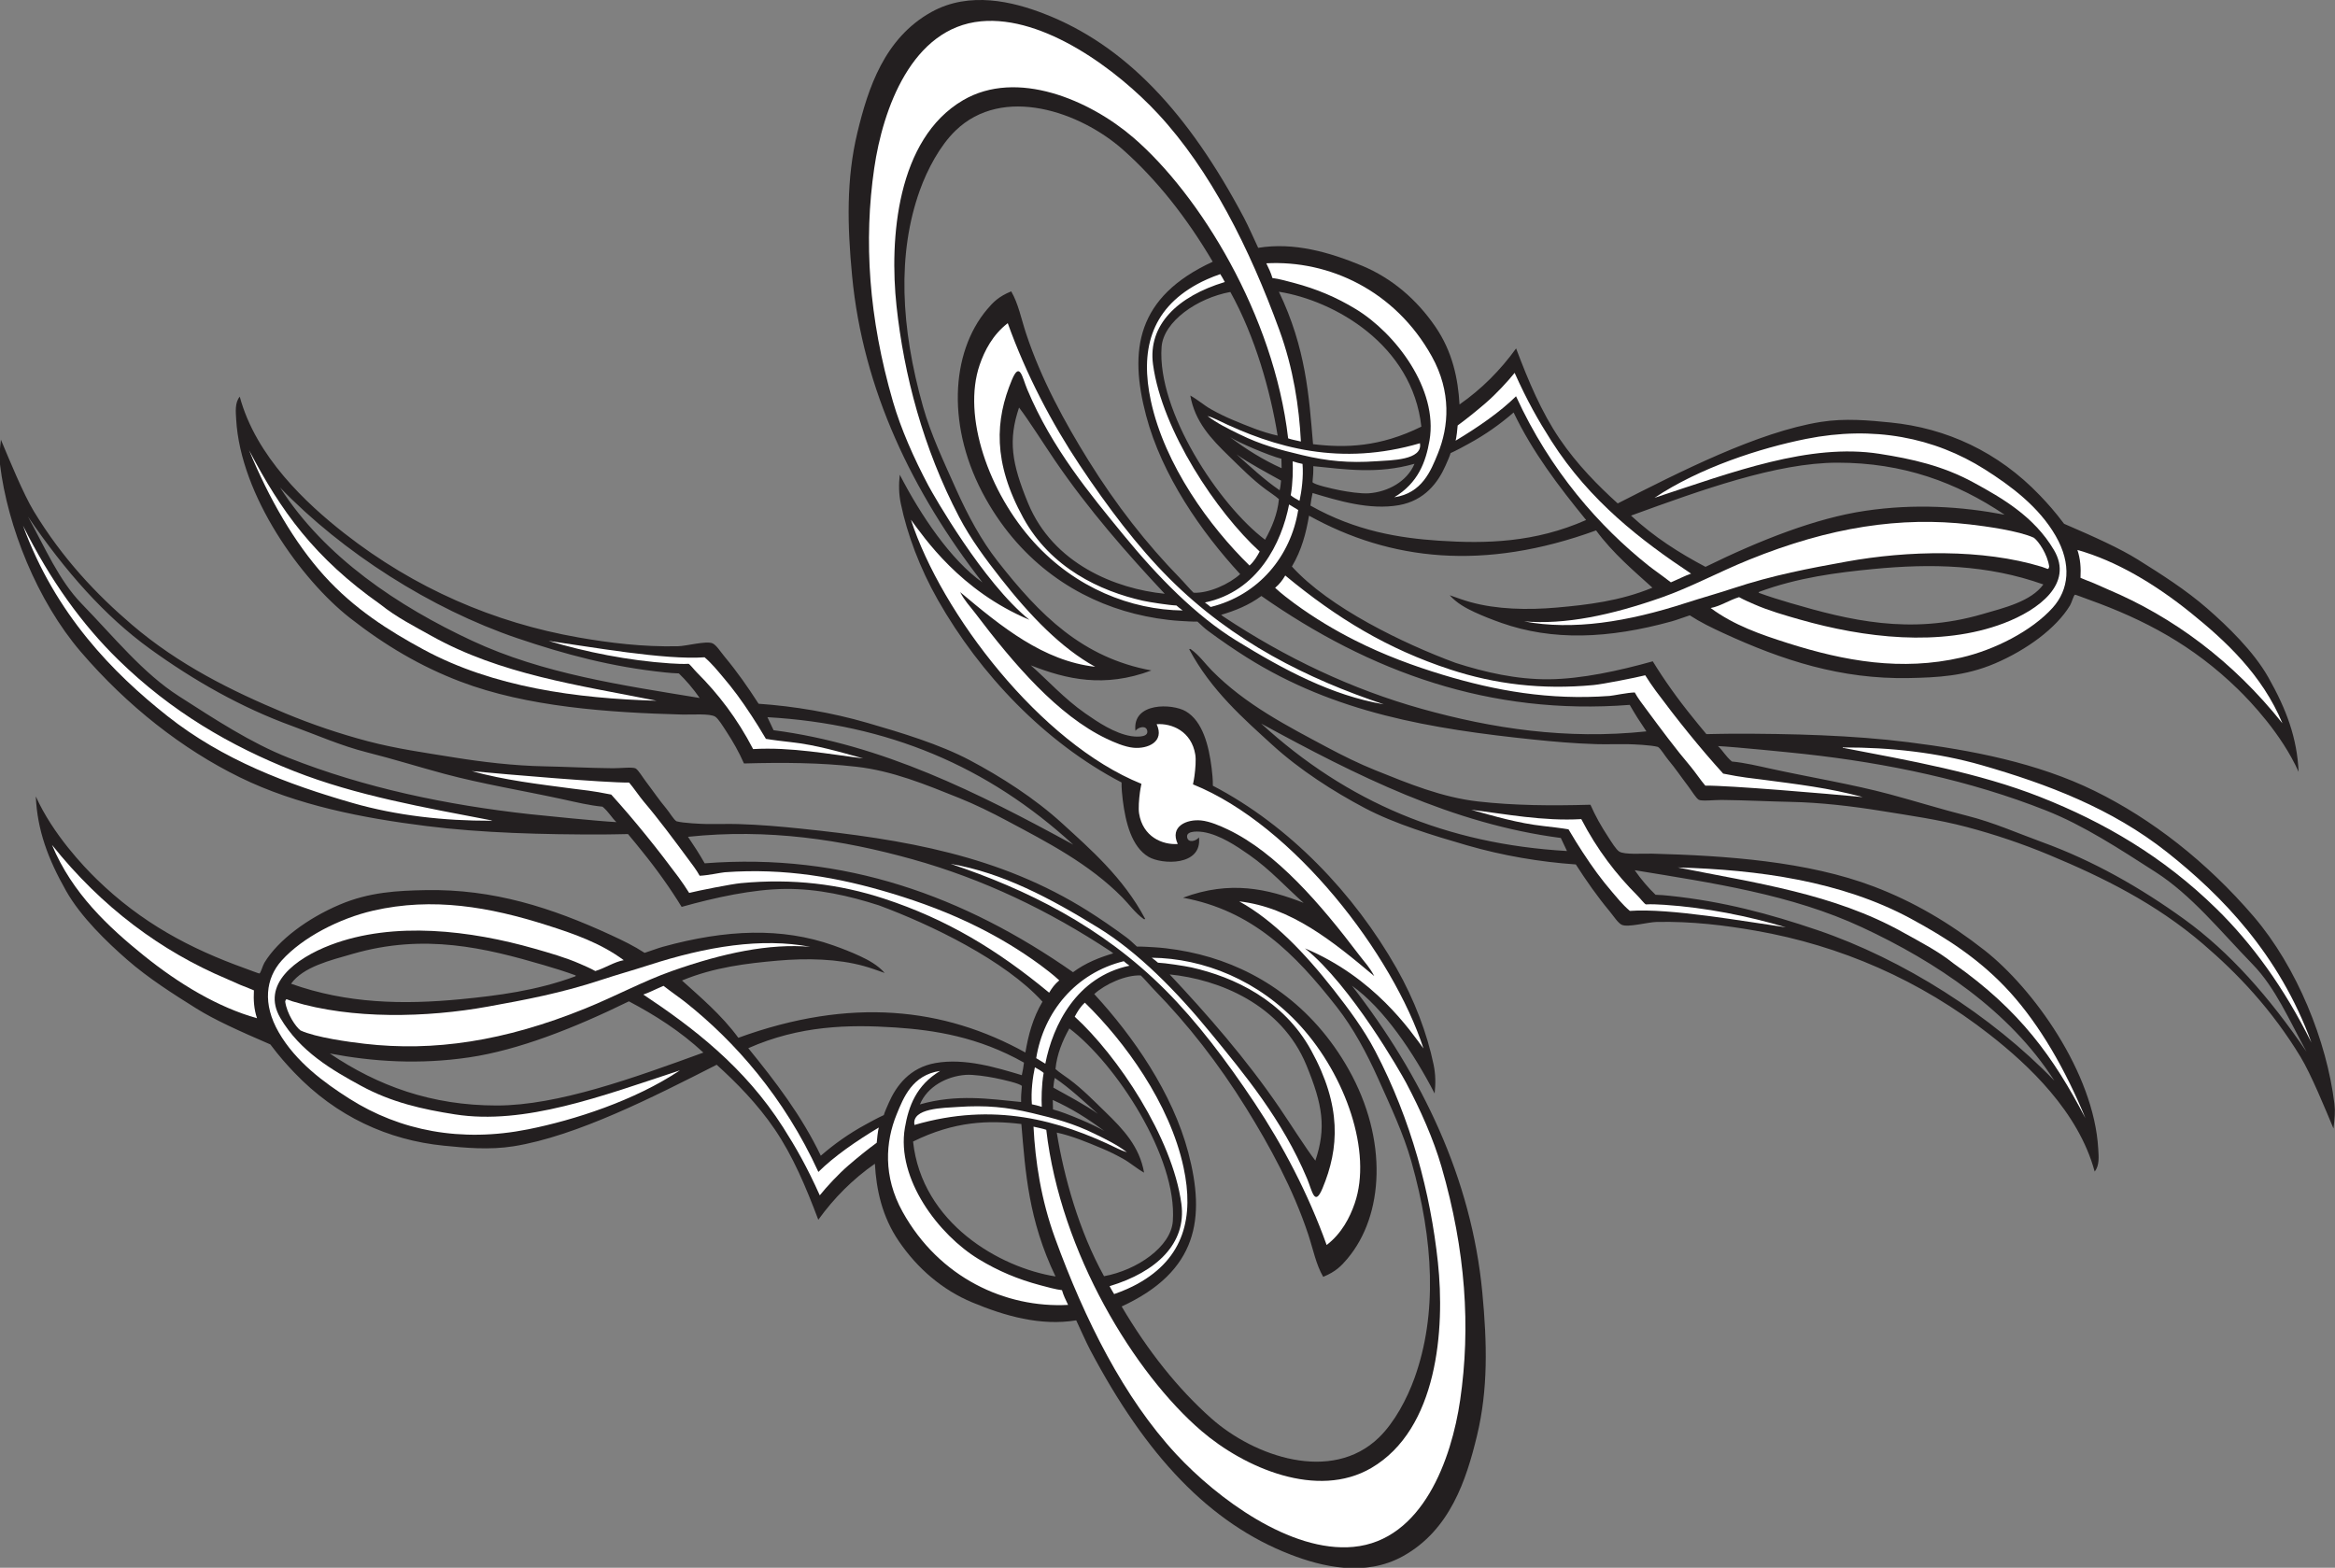 <?xml version="1.0" encoding="UTF-8" standalone="no"?>
<svg
   xmlns:dc="http://purl.org/dc/elements/1.1/"
   xmlns:cc="http://creativecommons.org/ns#"
   xmlns:rdf="http://www.w3.org/1999/02/22-rdf-syntax-ns#"
   xmlns:svg="http://www.w3.org/2000/svg"
   xmlns="http://www.w3.org/2000/svg"
   viewBox="0 0 488.853 328.267"
   height="328.267"
   width="488.853"
   xml:space="preserve"
   id="svg2"
   version="1.1"><rect x="0" y="0" width="488.853" height="328.267" fill="#808080" stroke="none"/><defs
     id="defs6" /><g
     transform="matrix(1.333,0,0,-1.333,0,328.267)"
     id="g10"><g
       transform="scale(0.1)"
       id="g12"><path
         id="path14"
         style="fill:#231f20;fill-opacity:1;fill-rule:evenodd;stroke:none"
         d="m 2292.3,1827.3 c 34.79,24.24 64.15,53.81 88.87,88.02 19.56,-51.9 39.9,-100.03 68.15,-141.72 27.54,-40.63 61.36,-74.57 91.44,-101.75 97.1,49.39 219.88,112.21 318.96,128.02 38.17,6.09 75.91,2.46 109.74,-0.93 87.24,-8.74 168.72,-45.76 234.5,-114.64 12.45,-13.03 23.5,-25.39 37.83,-44.42 49.21,-21.2 87.93,-38.75 116.51,-56.64 35.94,-22.49 75,-47.26 108.56,-76.58 31.57,-27.58 72.46,-66.95 95.57,-107.71 28.85,-50.91 45.34,-95.73 47.73,-148.7 -26.73,59.55 -75.58,110.59 -95.59,130.09 -70.37,68.58 -146.43,108.96 -233.38,140.19 -6.35,2.28 -21.67,8.18 -22.19,7.97 -2.29,-0.91 -5.13,-12.38 -7.86,-16.87 -21.83,-36.1 -68.16,-69.88 -117.72,-91.08 -47.23,-20.2 -91.53,-22.15 -135.35,-23 -106.52,-2.05 -198.02,27.56 -291.47,70.65 -18.37,8.48 -35.6,16.78 -52.64,27.86 -8.94,-2.79 -20.13,-7.17 -28.46,-9.47 -99.59,-27.5 -187.32,-30.7 -267.56,-2.37 -13.63,4.81 -28.37,10.49 -42.25,16.96 -13.19,6.14 -27.85,14.02 -38.83,26.47 13,-4.55 21.36,-7.71 32.8,-10.88 40.81,-11.32 89.04,-12.59 135.69,-8.45 47.43,4.2 99.28,10.19 149.92,31.19 -27.68,25.1 -61.87,53.65 -88.51,89.96 -176.1,-64.18 -323.19,-47.58 -450.82,23.16 -4.56,-26.79 -11.51,-54.06 -26.89,-79.85 58.48,-64.71 175.29,-121.16 257.09,-151.39 46.57,-14.91 95.98,-26.19 146.5,-25.75 51.18,0.45 110.6,13.47 163.17,28.22 17.49,-28.63 39.68,-59.83 62.46,-87.77 6.02,-7.38 11.7,-14.74 21.77,-26.61 15.84,0.21 28.44,0.65 40.52,0.67 92.67,0.1 188.88,-2.3 276.26,-13.29 99.74,-12.54 202.93,-32.41 292.91,-76.54 89.63,-43.94 176.25,-111.44 249.66,-197.05 68.43,-79.801 115.21,-196.676 126.99,-294.411 1.56,-12.929 0.38,-21.132 -1.43,-38.871 -12.52,29.867 -35.2,85.293 -51.77,112.563 -45.24,74.492 -98.29,130.445 -153.64,177.793 -73.77,63.106 -156.39,104.096 -240.86,139.296 -41.75,17.4 -85.46,32.25 -130.07,44.02 -44.58,11.78 -89.96,18.09 -135.84,25.51 -42.89,6.94 -93.3,12.99 -140.89,13.9 -32.64,0.63 -70.06,2.62 -108.11,3.02 -10.62,0.11 -31.16,-2.31 -35.7,0.29 -4.29,2.46 -11.13,14.02 -16.55,21.16 -11.87,15.59 -19.3,27.04 -31.55,41.76 -5.59,6.71 -11.42,17.18 -16.06,20.09 -10.81,3.02 -39.05,4.13 -46.8,4.27 -18.73,0.25 -35.18,-0.36 -50.09,0.09 -34.38,1.03 -67.58,4 -96.82,7.02 -163.59,16.9 -313.68,42.21 -452.1,129.23 -18.84,11.84 -40.55,26.7 -60.35,41.36 -6.7,4.96 -9.54,8.13 -16.98,14.84 -8.02,-0.16 -19.53,0.63 -27.41,1.1 -23.41,1.39 -48.81,5.61 -71.14,11.23 -89.39,22.45 -176.71,78.72 -234.05,180.7 -62.18,110.61 -55.28,229.24 2.04,297.3 9.52,11.31 18.25,20.35 37.97,28.43 11.33,-19.4 15.8,-43.4 23.5,-66.61 23.83,-71.74 60.36,-138.68 97.75,-198.88 43.41,-69.92 91.35,-131.19 143.88,-185.03 7.33,-7.51 15.24,-17.12 21.32,-22.87 23.51,-1.19 56.14,13.61 73.14,29.23 -60.97,66.18 -122.95,155.11 -147.73,249.06 -27.07,102.56 -15.47,186.26 104.67,241.65 -40.94,69.53 -88.18,129.13 -140.9,175.89 -67.23,59.64 -188.65,102.12 -263.09,30.04 -24.36,-23.6 -44.12,-60.58 -55.97,-93.57 -35.86,-99.88 -30.23,-215.46 4.97,-340.1 12.24,-43.34 32.11,-85.4 51.9,-129.61 18.36,-41.03 39.57,-80.27 65.08,-112.87 66.3,-84.71 132.99,-151.78 241.71,-171.82 -74.1,-27.74 -133.31,-13.99 -189.52,8.08 25.66,-22.36 52.14,-52.15 85.66,-75.5 19.57,-13.65 45.87,-31.46 72.18,-35.77 3.2,-0.52 26.85,-3.54 25.22,7.95 -1.41,10.06 -14.63,6.13 -18.63,0.43 -5.26,45.29 58.02,43.01 79.04,30.68 26.64,-15.62 36.23,-54.09 40.58,-88.86 1.04,-8.35 2.08,-18.48 1.95,-28.04 120.89,-63.02 222.33,-170.25 288.38,-286.499 28.27,-49.746 48.27,-103.179 58.33,-151.621 3.16,-15.191 3.34,-29.605 1.62,-45.332 -32.86,63.696 -79.97,133.93 -129.86,169.258 109.59,-141.109 187.75,-302.516 204.74,-481.637 7.53,-79.375 9.26,-152.187 -8.38,-225.238 C 2303,138.098 2277.43,59.23 2203.47,18.215 c -60.02,-33.281 -128.2,-16.113 -176.33,2.461 -127.82,49.297 -227.33,155.703 -315,321.64 -6.01,11.383 -16.05,33.883 -21.85,46.344 -56.02,-9.195 -112.15,6.836 -163.48,28.266 -46.2,19.297 -85.43,52.539 -115.03,95.894 -26.6,38.989 -35.47,81.289 -37.69,121.836 -34.8,-24.234 -64.16,-53.789 -88.89,-88.004 -19.56,51.895 -39.9,100.02 -68.15,141.715 -27.53,40.625 -61.36,74.574 -91.44,101.762 -97.09,-49.395 -219.868,-112.227 -318.946,-128.027 -38.184,-6.094 -75.918,-2.461 -109.754,0.933 -87.23,8.735 -168.719,45.742 -234.5,114.633 -12.437,13.023 -23.488,25.391 -37.82,44.41 -49.203,21.215 -87.934,38.75 -116.52,56.66 -35.929,22.485 -74.996,47.246 -108.543,76.567 -31.574,27.578 -72.476,66.955 -95.578,107.715 -28.851,50.9 -45.34,95.72 -47.734,148.69 26.73,-59.53 75.578,-110.59 95.594,-130.08 70.363,-68.57 146.418,-108.962 233.379,-140.192 6.343,-2.286 21.667,-8.184 22.195,-7.969 2.281,0.918 5.129,12.383 7.847,16.875 21.836,36.094 68.168,69.886 117.731,91.076 47.227,20.19 91.527,22.15 135.344,23.01 106.523,2.05 198.019,-27.57 291.465,-70.668 18.375,-8.481 35.605,-16.778 52.65,-27.856 8.93,2.793 20.12,7.168 28.46,9.477 99.58,27.497 187.32,30.707 267.56,2.359 13.63,-4.801 28.36,-10.484 42.24,-16.949 13.19,-6.152 27.86,-14.023 38.83,-26.469 -12.99,4.535 -21.36,7.699 -32.79,10.879 -40.81,11.313 -89.04,12.578 -135.7,8.442 -47.43,-4.204 -99.27,-10.176 -149.91,-31.172 27.68,-25.102 61.87,-53.672 88.52,-89.985 176.08,64.203 323.17,47.602 450.81,-23.14 4.56,26.773 11.51,54.058 26.88,79.843 -58.48,64.707 -175.28,121.149 -257.09,151.379 -46.56,14.93 -95.98,26.2 -146.49,25.75 -51.19,-0.43 -110.6,-13.46 -163.17,-28.21 -17.5,28.62 -39.69,59.83 -62.46,87.76 -6.02,7.38 -11.7,14.74 -21.778,26.62 -15.832,-0.21 -28.434,-0.67 -40.512,-0.67 -92.675,-0.09 -188.886,2.29 -276.257,13.29 -99.743,12.54 -202.926,32.4 -292.926,76.54 C 287.016,1285.6 200.395,1353.09 126.98,1438.7 58.555,1518.5 11.781,1635.39 0,1733.11 c -1.559,12.92 -0.375,21.14 1.426,38.86 12.516,-29.86 35.207,-85.29 51.766,-112.56 45.25,-74.48 98.293,-130.43 153.645,-177.79 73.769,-63.1 156.387,-104.09 240.855,-139.29 41.762,-17.4 85.461,-32.25 130.079,-44.03 44.578,-11.76 89.957,-18.09 135.835,-25.5 42.883,-6.94 93.293,-12.99 140.891,-13.9 32.645,-0.63 70.059,-2.63 108.106,-3.02 10.621,-0.11 31.171,2.3 35.695,-0.29 4.303,-2.46 11.133,-14.03 16.563,-21.16 11.87,-15.59 19.3,-27.04 31.55,-41.76 5.59,-6.7 11.41,-17.17 16.05,-20.08 10.82,-3.03 39.06,-4.14 46.8,-4.28 18.74,-0.25 35.18,0.35 50.1,-0.1 34.37,-1.01 67.57,-3.98 96.82,-7.01 163.58,-16.89 313.68,-42.21 452.11,-129.24 18.82,-11.83 40.54,-26.69 60.33,-41.347 6.7,-4.961 9.54,-8.14 16.99,-14.84 8.03,0.157 19.53,-0.644 27.4,-1.093 23.42,-1.407 48.81,-5.625 71.15,-11.235 89.39,-22.461 176.71,-78.726 234.04,-180.703 62.19,-110.601 55.28,-229.258 -2.04,-297.301 -9.52,-11.308 -18.24,-20.351 -37.96,-28.437 -11.34,19.414 -15.81,43.398 -23.51,66.617 -23.82,71.738 -60.35,138.676 -97.74,198.891 -43.41,69.898 -91.35,131.172 -143.88,185.015 -7.34,7.524 -15.25,17.114 -21.33,22.875 -23.5,1.192 -56.14,-13.617 -73.14,-29.242 60.97,-66.172 122.95,-155.113 147.74,-249.043 27.07,-102.574 15.47,-186.265 -104.68,-241.656 40.95,-69.531 88.18,-129.121 140.91,-175.898 67.23,-59.629 188.65,-102.114 263.08,-30.04 24.37,23.614 44.12,60.586 55.97,93.575 35.87,99.882 30.24,215.468 -4.96,340.093 -12.25,43.364 -32.12,85.414 -51.9,129.614 -18.37,41.035 -39.57,80.269 -65.08,112.871 -66.31,84.707 -133,151.774 -241.71,171.834 74.1,27.73 133.3,13.97 189.52,-8.11 -25.67,22.39 -52.15,52.17 -85.67,75.51 -19.56,13.66 -45.86,31.47 -72.17,35.78 -3.2,0.51 -26.85,3.54 -25.22,-7.95 1.41,-10.05 14.62,-6.13 18.63,-0.42 5.26,-45.3 -58.02,-43.01 -79.04,-30.69 -26.64,15.63 -36.23,54.08 -40.58,88.85 -1.05,8.36 -2.07,18.5 -1.94,28.05 -120.9,63.03 -222.34,170.26 -288.39,286.49 -28.27,49.75 -48.27,103.18 -58.34,151.62 -3.15,15.2 -3.33,29.62 -1.62,45.33 32.87,-63.69 79.97,-133.91 129.86,-169.24 -109.58,141.1 -187.74,302.51 -204.73,481.64 -7.53,79.37 -9.26,152.17 8.38,225.22 16.72,69.28 42.29,148.14 116.25,189.16 60.02,33.28 128.2,16.11 176.33,-2.46 127.81,-49.3 227.32,-155.7 315,-321.65 6.01,-11.37 16.04,-33.88 21.85,-46.32 56.02,9.19 112.15,-6.85 163.47,-28.28 46.2,-19.29 85.43,-52.54 115.03,-95.9 26.6,-38.97 35.48,-81.29 37.71,-121.84 z M 903.965,930.574 c 0.629,-0.816 0.058,-1.226 -0.57,-1.597 -60.68,-22.524 -122.633,-30.332 -179.34,-35.84 -90.907,-8.813 -179.2,-6.992 -266.95,24.273 19.426,26.781 61.434,36.645 96.458,46.801 113.257,32.852 208.804,9.316 300.675,-17.578 17.231,-5.039 33.336,-10.063 49.727,-16.059 z M 2065.88,639.523 c -15,19.469 -40.18,59.375 -56.18,82.832 -52.97,77.672 -113.63,146.661 -172.63,209.668 76.97,-7.699 175.27,-46.796 214.68,-142.421 25.76,-62.524 31.45,-98.696 14.13,-150.079 z m -380.25,496.347 c -149.17,81.43 -300.2,157.62 -470.67,179.75 -3.21,6.82 -6.43,13.64 -9.65,20.47 188.81,-10.88 345.22,-76.5 480.32,-200.22 z m -586.74,230.38 c -122.331,20.07 -246.148,38.04 -357.093,89.75 -116.305,54.19 -231.676,131.11 -301.934,240.88 98.282,-102.15 237.106,-190.7 372.367,-236.65 75.083,-25.49 148.145,-45.1 232.17,-53.83 7.9,-0.82 13.05,-1.25 21.81,-1.56 10.68,-10.22 22.83,-24.23 32.68,-38.59 z M 968.121,1171.26 c -26.523,1.29 -116.738,10.35 -136.133,12.48 -129.984,14.33 -259.336,41.31 -378.976,88.66 -59.36,23.49 -115.293,60.3 -172.028,96.68 -56.504,36.22 -101.3,92.21 -152.796,145.26 -35.583,36.66 -56.993,87.07 -84.247,136.76 58.508,-85.89 120.731,-156.33 191.329,-207.43 69.293,-50.15 143.847,-92.46 223.152,-121.31 38.234,-13.9 76.953,-31.2 118.41,-41.62 40.512,-10.18 81.027,-22.9 121.254,-33.7 59.055,-15.83 122.797,-26.19 186.129,-39.98 20.48,-4.47 41.168,-9.53 62.078,-11.56 9.945,-8.3 14.074,-16.99 21.828,-24.24 z M 1748.48,965.109 c -21.71,-6.347 -43.81,-15.175 -63.2,-29.589 -170.48,119.24 -359.07,188.07 -578.5,171.03 -9.74,16.88 -14.79,24.61 -26.22,41.64 125.69,13.33 242.41,-4.58 352.49,-35.29 110.14,-30.72 214.35,-80.31 312.13,-145.197 1.36,-1.226 2.01,-1.48 3.3,-2.594 z m -14.5,-507.113 c -39.41,71.113 -62.98,156.156 -74.23,225.59 24.09,-5.258 47.09,-14.902 70.33,-24.609 11.77,-4.907 22.95,-10.43 34.26,-16.782 11.23,-6.304 20.93,-15.117 32.54,-21.519 -7.21,41.148 -32.76,68.101 -60.69,95.176 -18.59,18.007 -35.86,35.933 -57.43,51.953 -5.5,4.082 -14.88,10.117 -21.05,15.586 2.17,23.14 11.06,44.55 21.81,63.789 72.59,-54.864 169.75,-202.032 162.49,-302.676 -2.89,-40.293 -56.22,-77.07 -108.03,-86.508 z m 0.45,228.051 c -13.7,8.609 -60.43,28.808 -80.63,33.941 0.12,0.547 -0.15,9.36 -0.31,14.828 28.49,-12.832 55.6,-29.589 80.94,-48.769 z m -10.04,26.894 c -16.3,12.227 -52.61,31.563 -70.01,41.27 0.25,1.094 0.64,9.766 2.22,15.215 23.28,-15.742 45.9,-36.899 67.79,-56.485 z m -66.62,-255.332 c -87.05,13.731 -209.81,83.321 -223.73,211.914 64.94,32.11 118.91,33.711 170.09,27.52 6.37,-75.684 11.08,-150.766 53.64,-239.434 z m -212.99,270.25 c 11.61,27.914 41.88,44.125 71.6,46.352 12.06,0.898 33.36,-2.348 45.71,-4.785 13.26,-2.641 40.27,-8.75 42.87,-12.715 -1,-10.234 -1.45,-16.856 -1.23,-25.102 -50.43,4.946 -100.8,12.817 -158.95,-3.75 z m -155.66,-80.582 c -29.85,62.379 -71.07,116.344 -113.89,168.883 80.52,35.61 157.37,37.387 230.96,32.524 61.47,-4.082 130.54,-14.825 202.05,-55.2 -1.13,-8.043 -1.5,-11.25 -3.41,-19.722 -39.58,11.875 -89.26,27.207 -135.45,19.097 -40.59,-7.105 -61.75,-35.816 -73.37,-62.246 -2.43,-5.523 -6.82,-15.191 -7.91,-19.547 -9.92,-4.511 -19.66,-9.921 -28.58,-14.789 -26.39,-14.39 -49.11,-30.586 -70.4,-49 z M 518,807.82 c 67.676,-12.871 140.539,-17.672 218.863,-6.09 76.985,11.383 164.145,45.547 250.891,88.004 40.866,-21.597 80.516,-46.621 116.976,-80.488 C 994.551,769.152 876.148,726.16 780.43,726.121 677.66,726.086 593.574,756.863 518,807.82 Z m 1280.59,211.41 c -1.18,-0.76 -2.03,-0.66 -2.67,0.06 -13.14,9.32 -21.94,22.23 -32.81,33.26 -52.88,53.73 -119.05,87.42 -180.54,120.33 -25.63,13.71 -50.87,26.11 -76.43,36.39 -52.51,21.1 -104.48,42.58 -161.41,49.01 -56.78,6.41 -114,6.83 -176.26,5.12 -8.06,18.23 -16.97,33.91 -27.62,50.19 -5.67,8.68 -12.58,20.11 -17.58,23.32 -8.27,5.3 -36.93,2.93 -51.62,3.32 -116.462,3.07 -244.212,12.09 -348.38,51.71 -62.661,23.84 -118.766,57.01 -173.551,99.92 -76.18,59.64 -172.051,192.04 -178.801,312.12 -0.652,11.63 -2.273,26.08 5.613,35.57 25.442,-94.14 104.285,-167.65 164.52,-214.81 109.887,-86.04 234.574,-140.23 368.191,-163.54 48.168,-8.4 99.838,-14.86 155.288,-13.7 13.68,0.29 44.53,8.87 54.46,4.61 6.04,-2.58 13.11,-13.87 19.23,-21.22 19.83,-23.84 36.51,-47.8 53.19,-73.7 55.99,-3.91 114.59,-13.73 170.9,-30.04 53.23,-15.42 113.67,-33.71 160.64,-58.58 48.71,-25.78 102.12,-59.75 145.85,-99.81 42.96,-39.36 95.51,-84.73 129.79,-149.53 z m 963.82,512.17 c -0.63,0.82 -0.05,1.21 0.57,1.58 60.68,22.53 122.63,30.34 179.34,35.84 90.9,8.82 179.2,7 266.95,-24.25 -19.43,-26.79 -61.43,-36.66 -96.47,-46.81 -113.25,-32.85 -208.78,-9.31 -300.66,17.58 -17.24,5.04 -33.34,10.05 -49.73,16.06 z M 1600.5,1822.44 c 14.99,-19.46 40.18,-59.37 56.18,-82.83 52.97,-77.68 113.62,-146.65 172.62,-209.66 -76.96,7.69 -175.27,46.79 -214.67,142.42 -25.76,62.51 -31.45,98.68 -14.13,150.07 z m 380.24,-496.34 c 149.17,-81.42 300.21,-157.62 470.68,-179.74 3.21,-6.84 6.42,-13.66 9.64,-20.49 -188.8,10.88 -345.21,76.5 -480.32,200.23 z m 586.74,-230.39 c 122.33,-20.07 246.15,-38.04 357.1,-89.74 116.3,-54.2 231.68,-131.115 301.94,-240.88 -98.29,102.144 -237.12,190.703 -372.38,236.64 -75.08,25.5 -148.14,45.09 -232.17,53.84 -7.9,0.83 -13.04,1.25 -21.8,1.57 -10.68,10.22 -22.83,24.22 -32.69,38.57 z m 130.77,194.99 c 26.52,-1.27 116.74,-10.34 136.14,-12.48 129.99,-14.34 259.34,-41.31 378.98,-88.66 59.36,-23.47 115.28,-60.29 172.02,-96.68 56.5,-36.21 101.3,-92.2 152.79,-145.251 35.59,-36.66 57.01,-87.07 84.25,-136.762 -58.5,85.879 -120.73,156.328 -191.32,207.423 -69.29,50.16 -143.85,92.48 -223.16,121.31 -38.23,13.91 -76.95,31.21 -118.41,41.62 -40.51,10.2 -81.02,22.91 -121.25,33.71 -59.05,15.83 -122.8,26.18 -186.13,39.98 -20.48,4.46 -41.16,9.52 -62.07,11.55 -9.95,8.3 -14.08,17 -21.84,24.24 z m -780.35,206.16 c 21.71,6.35 43.8,15.17 63.19,29.59 170.49,-119.24 359.08,-188.07 578.51,-171.04 9.74,-16.87 14.79,-24.6 26.22,-41.63 -125.69,-13.33 -242.41,4.58 -352.49,35.29 -110.15,30.72 -214.35,80.3 -312.13,145.19 -1.36,1.22 -2.01,1.48 -3.3,2.6 z m 14.49,507.12 c 39.41,-71.12 62.98,-156.16 74.24,-225.6 -24.1,5.26 -47.09,14.91 -70.33,24.61 -11.78,4.92 -22.96,10.43 -34.26,16.77 -11.24,6.32 -20.93,15.12 -32.54,21.53 7.2,-41.16 32.76,-68.1 60.69,-95.18 18.58,-18 35.86,-35.93 57.43,-51.95 5.49,-4.08 14.88,-10.11 21.05,-15.57 -2.17,-23.16 -11.06,-44.57 -21.81,-63.8 -72.58,54.86 -169.75,202.03 -162.5,302.69 2.9,40.27 56.23,77.05 108.03,86.5 z m -0.45,-228.07 c 13.7,-8.61 60.44,-28.8 80.64,-33.93 -0.12,-0.54 0.15,-9.36 0.3,-14.83 -28.49,12.83 -55.59,29.59 -80.94,48.76 z m 10.04,-26.87 c 16.31,-12.24 52.62,-31.58 70.02,-41.29 -0.25,-1.09 -0.65,-9.75 -2.23,-15.21 -23.27,15.75 -45.88,36.89 -67.79,56.5 z m 66.63,255.31 c 87.04,-13.71 209.8,-83.3 223.73,-211.9 -64.94,-32.11 -118.91,-33.71 -170.09,-27.53 -6.37,75.68 -11.09,150.77 -53.64,239.43 z m 212.98,-270.24 c -11.6,-27.91 -41.87,-44.12 -71.59,-46.34 -12.06,-0.91 -33.37,2.32 -45.72,4.78 -13.26,2.63 -40.26,8.74 -42.87,12.71 1.01,10.22 1.46,16.85 1.23,25.11 50.43,-4.96 100.81,-12.82 158.95,3.74 z m 155.68,80.58 c 29.84,-62.39 71.05,-116.35 113.87,-168.88 -80.51,-35.61 -157.36,-37.39 -230.95,-32.52 -61.47,4.07 -130.54,14.82 -202.05,55.19 1.13,8.05 1.5,11.25 3.4,19.72 39.59,-11.88 89.26,-27.19 135.45,-19.1 40.6,7.11 61.76,35.84 73.37,62.26 2.43,5.53 6.83,15.2 7.91,19.53 9.93,4.52 19.67,9.93 28.59,14.8 26.39,14.39 49.11,30.58 70.41,49 z m 771.11,-160.55 c -67.68,12.88 -140.54,17.69 -218.87,6.1 -76.98,-11.38 -164.14,-45.54 -250.88,-88.01 -40.88,21.6 -80.52,46.63 -116.99,80.49 110.18,40.11 228.59,83.09 324.31,83.13 102.77,0.04 186.85,-30.75 262.43,-81.71 z M 1867.79,1442.73 c 1.17,0.77 2.03,0.67 2.67,-0.05 13.13,-9.32 21.94,-22.23 32.8,-33.27 52.89,-53.72 119.05,-87.41 180.55,-120.32 25.62,-13.71 50.87,-26.12 76.42,-36.39 52.52,-21.1 104.49,-42.59 161.41,-49.02 56.79,-6.4 114.01,-6.82 176.27,-5.11 8.05,-18.23 16.97,-33.91 27.62,-50.2 5.67,-8.67 12.58,-20.1 17.58,-23.32 8.27,-5.29 36.93,-2.93 51.61,-3.32 116.47,-3.07 244.22,-12.07 348.39,-51.7 62.66,-23.85 118.77,-57.01 173.55,-99.921 76.18,-59.648 172.05,-192.035 178.8,-312.113 0.65,-11.637 2.27,-26.094 -5.62,-35.586 -25.44,94.145 -104.28,167.656 -164.52,214.809 -109.88,86.054 -234.57,140.23 -368.18,163.551 -48.18,8.4 -99.84,14.87 -155.29,13.69 -13.67,-0.29 -44.54,-8.86 -54.47,-4.6 -6.03,2.59 -13.1,13.86 -19.23,21.23 -19.82,23.82 -36.5,47.79 -53.18,73.69 -55.99,3.9 -114.6,13.73 -170.91,30.04 -53.22,15.42 -113.66,33.71 -160.64,58.59 -48.7,25.76 -102.11,59.74 -145.85,99.8 -42.95,39.35 -95.5,84.73 -129.78,149.52 v 0" /><path
         id="path16"
         style="fill:#ffffff;fill-opacity:1;fill-rule:nonzero;stroke:none"
         d="m 1769.9,652.727 c -5.46,1.836 -9.14,3.125 -14.1,5.566 -92.9,45.391 -195.26,73.594 -319.56,37.281 -4.78,26.742 45.57,26.703 68.33,28.285 43.71,3.004 77.13,-0.238 116.48,-9.613 35.94,-8.57 64.49,-16.031 98.36,-32.637 18.68,-9.16 35.16,-17.144 50.49,-28.882 z M 979.648,954.402 c -15.183,-2.769 -28.71,-12.207 -44.625,-17.086 -7.949,4.454 -16.781,8.145 -23.718,11.211 -22.598,9.981 -48.653,17.379 -71.926,24.024 -99.578,28.419 -220.672,43.629 -320.129,5.777 -55.582,-21.172 -109.777,-62.383 -78.844,-114.898 30.965,-52.563 80.926,-81.465 126.512,-106.289 48.164,-26.211 96.516,-36.953 147.645,-44.961 109.636,-17.153 230.21,28.613 353.287,69.136 -71.229,-47.593 -166.186,-78.164 -238.194,-92.554 -105.668,-21.133 -201.359,-2.344 -280.789,48.008 -39.769,25.214 -84.437,58.007 -111.109,104.335 -25.668,44.629 -20.551,84.786 4.73,112.872 32.871,36.503 91.285,66.223 143.547,78.223 93.809,21.54 182.918,5.82 272.852,-22.8 42.082,-13.373 84.312,-27.962 120.761,-54.998 z m 307.872,-369.39 c -19.89,44.39 -37.26,74.883 -57.59,106.797 -60.59,95.078 -141.94,156.992 -219.55,208.613 8.94,2.93 17.61,7.652 31.75,13.648 13.73,-10.679 26.46,-19.39 34.57,-25.836 77.53,-61.543 155.01,-149.257 208.63,-266.449 24.94,24.707 59.54,48.535 94.86,69.746 -1.24,-4.527 -3.02,-19.297 -3.21,-23.902 -13.8,-10.063 -29.37,-22.617 -43.98,-35.219 -16.67,-14.375 -34.59,-33.863 -45.48,-47.398 v 0" /><path
         id="path18"
         style="fill:#ffffff;fill-opacity:1;fill-rule:nonzero;stroke:none"
         d="m 1272.68,975.383 c -64.01,5.508 -136.74,-9.516 -217.75,-38.164 -44.29,-15.649 -88.129,-39.414 -135.649,-58.692 -127.582,-51.742 -238.379,-67.929 -346.582,-55.429 -24.363,2.793 -76.883,9.898 -100.765,20.957 -7.653,5.918 -21.204,25.84 -24.004,45.308 1.742,5.957 1.394,3.442 11.726,0.278 92.86,-28.403 210.578,-25.586 306.762,-8.125 57.84,10.488 114.848,21.011 178.949,42.246 23.672,7.832 47.949,14.531 73.533,22.808 91.36,29.59 177.28,43.364 253.78,28.813 z M 403.633,863.215 c -60.668,16.988 -121.91,53.355 -178.375,98.941 -54.492,44.004 -111.93,97.204 -143.621,173.304 77.91,-97.77 171.625,-167.093 274.394,-210.409 5.039,-2.129 12.364,-5.61 21.625,-9.555 5.035,-2.129 20.844,-8.086 21.121,-8.473 -0.824,-15.937 0.161,-29.574 4.856,-43.808 v 0" /><path
         id="path20"
         style="fill:#ffffff;fill-opacity:1;fill-rule:nonzero;stroke:none"
         d="m 1355.69,1271.35 c -53.43,6.54 -112.82,18.12 -172.85,14.63 -25.06,48.28 -54.87,86.87 -88.35,120.33 -4.38,4.38 -10.46,12.42 -13.01,13.63 -7.69,-0.55 -20.8,0.11 -29.29,0.67 -64.803,4.29 -132.034,17.75 -190.495,35.29 65.016,-9.17 182.145,-30.27 244.895,-25.74 11.97,-10.29 20.84,-21.59 27.21,-29.01 17.86,-20.8 30.84,-38.65 47.04,-63.43 6.5,-9.95 12.57,-19.54 22.09,-35.68 10.18,-1.79 29.01,-4.03 39.32,-5.16 40.22,-4.44 77.48,-15.63 113.44,-25.53 z m -324.57,90.59 c -125.292,3.49 -256.468,21.18 -365.843,80.36 -54.242,29.35 -108.988,63.82 -156.132,116.03 -46.54,51.55 -86.434,120.57 -118.02,197.22 50.086,-95.84 102.68,-169.26 206.508,-242.42 24.894,-19.98 52.086,-33.74 79.863,-49.26 108.832,-60.83 231.317,-77.43 353.624,-101.93 v 0" /><path
         id="path22"
         style="fill:#ffffff;fill-opacity:1;fill-rule:nonzero;stroke:none"
         d="m 3262.75,1598.75 c 60.66,-16.99 121.9,-53.36 178.36,-98.95 54.5,-44 111.94,-97.19 143.62,-173.3 -77.91,97.78 -171.62,167.11 -274.39,210.41 -5.04,2.13 -12.36,5.63 -21.62,9.55 -5.04,2.15 -20.85,8.11 -21.12,8.49 0.82,15.94 -0.16,29.57 -4.85,43.8 z m -869.06,-112.16 c 64.02,-5.52 136.75,9.52 217.77,38.16 44.28,15.65 88.11,39.41 135.63,58.69 127.59,51.75 238.39,67.93 346.58,55.44 24.38,-2.81 76.89,-9.92 100.77,-20.97 7.66,-5.9 21.2,-25.83 24.01,-45.31 -1.75,-5.96 -1.4,-3.43 -11.73,-0.26 -92.86,28.39 -210.58,25.57 -306.76,8.11 -57.84,-10.49 -114.85,-21.01 -178.95,-42.24 -23.67,-7.83 -47.95,-14.53 -73.54,-22.82 -91.36,-29.58 -177.26,-43.36 -253.78,-28.8 v 0" /><path
         id="path24"
         style="fill:#ffffff;fill-opacity:1;fill-rule:nonzero;stroke:none"
         d="m 2635.25,1100.03 c 125.3,-3.5 256.48,-21.17 365.86,-80.37 54.23,-29.34 108.98,-63.808 156.12,-116.015 46.54,-51.543 86.43,-120.571 118.02,-197.227 -50.08,95.84 -102.68,169.258 -206.51,242.422 -24.89,19.976 -52.08,33.726 -79.86,49.258 -108.83,60.842 -231.32,77.442 -353.63,101.932 z m -324.57,90.58 c 53.44,-6.54 112.83,-18.12 172.86,-14.63 25.05,-48.28 54.87,-86.87 88.35,-120.33 4.38,-4.37 10.45,-12.4 13,-13.63 7.7,0.55 20.81,-0.09 29.3,-0.66 64.79,-4.3 132.03,-17.75 190.5,-35.29 -65.02,9.16 -182.15,30.27 -244.9,25.74 -11.98,10.29 -20.84,21.58 -27.22,29 -17.85,20.82 -30.83,38.65 -47.03,63.44 -6.51,9.96 -12.57,19.55 -22.09,35.68 -10.18,1.78 -29.02,4.02 -39.32,5.16 -40.22,4.45 -77.48,15.62 -113.45,25.52 v 0" /><path
         id="path26"
         style="fill:#ffffff;fill-opacity:1;fill-rule:nonzero;stroke:none"
         d="m 1896.48,1809.23 c 5.46,-1.82 9.13,-3.12 14.09,-5.55 92.91,-45.4 195.26,-73.6 319.57,-37.29 4.77,-26.74 -45.57,-26.7 -68.33,-28.27 -43.71,-3.03 -77.14,0.22 -116.48,9.61 -35.94,8.57 -64.49,16.02 -98.37,32.64 -18.67,9.15 -35.15,17.14 -50.48,28.86 z m 790.25,-301.67 c 15.18,2.78 28.71,12.21 44.62,17.09 7.96,-4.46 16.79,-8.13 23.72,-11.2 22.6,-9.98 48.65,-17.4 71.92,-24.04 99.58,-28.41 220.69,-43.62 320.14,-5.76 55.58,21.16 109.77,62.37 78.84,114.89 -30.97,52.57 -80.92,81.46 -126.51,106.28 -48.16,26.23 -96.52,36.97 -147.64,44.97 -109.64,17.15 -230.22,-28.61 -353.3,-69.14 71.24,47.6 166.19,78.17 238.2,92.57 105.66,21.13 201.35,2.33 280.79,-48.02 39.76,-25.22 84.43,-58.01 111.1,-104.34 25.68,-44.62 20.56,-84.79 -4.72,-112.87 -32.87,-36.5 -91.29,-66.22 -143.55,-78.23 -93.81,-21.54 -182.92,-5.81 -272.85,22.8 -42.08,13.39 -84.31,27.97 -120.76,55 z m -307.87,369.39 c 19.88,-44.38 37.27,-74.88 57.6,-106.78 60.58,-95.09 141.93,-157 219.54,-208.61 -8.94,-2.95 -17.61,-7.67 -31.76,-13.67 -13.72,10.7 -26.45,19.4 -34.57,25.85 -77.53,61.53 -155.01,149.25 -208.62,266.45 -24.94,-24.71 -59.55,-48.53 -94.87,-69.76 1.25,4.54 3.02,19.3 3.21,23.9 13.8,10.07 29.37,22.63 43.98,35.22 16.67,14.38 34.6,33.87 45.49,47.4 v 0" /><path
         id="path28"
         style="fill:#ffffff;fill-opacity:1;fill-rule:nonzero;stroke:none"
         d="m 2018.61,1558.63 c 81.47,-67.44 160.88,-115.45 259.31,-147.71 69.38,-22.74 143.32,-32.09 224.85,-24.35 14.94,1.41 67.09,11.77 81.21,15.34 4.23,-6.93 11.63,-17.78 16.63,-24.52 32.53,-43.85 69.01,-89.44 105.81,-129.95 30.23,-6.14 45.26,-7.28 59.91,-9.22 56.74,-7.5 106.33,-13.21 159.23,-27.65 -56.11,5.36 -209.59,18.38 -247.21,18.01 -6.31,7.06 -16.41,22.08 -22.93,29.78 -23.63,27.84 -46.87,59.17 -70.9,91.69 -5.31,7.19 -11.81,15.38 -17.01,24.9 -11.85,-0.32 -34,-5.08 -39.56,-5.48 -94.53,-6.92 -178.74,8.07 -261.94,33.2 -46.25,13.97 -92.51,31.18 -137.32,53.78 -31.14,15.71 -63.24,34.56 -96.17,58.7 -6.13,4.49 -20.75,15.54 -29.82,24.13 7.32,6.21 11.43,11.93 15.91,19.35 z M 1749.86,429.91 c -2.61,4.492 -4.42,6.977 -7.18,12.426 74.25,22.422 121.18,67.48 112.76,129.566 -14.15,104.243 -100.59,232.832 -167.5,293.735 4.18,7.754 8.72,15.562 15.96,22.011 62.13,-60.585 133.25,-157.597 154.98,-258.808 16.54,-77.07 1.62,-142.422 -72.96,-183.242 -8.56,-4.692 -21.33,-10.649 -36.06,-15.688 z m -113.67,294.106 c -6.02,1.929 -10.44,2.925 -15.55,4.019 -1.64,20.434 1.41,42.68 4.72,58.051 4.8,-2.5 12.21,-6.992 13.78,-8.828 -3.34,-18.418 -3.58,-41.778 -2.95,-53.242 z m 137.79,221.718 c -83.1,-17.406 -120.41,-93.363 -132.23,-153.964 -3.81,2.148 -11.87,7.089 -14.31,8.691 11.71,72.793 62.07,133.75 137.54,152.32 2.11,-2.008 4.67,-3.883 9,-7.047 z m 34.92,12.52 c 80.96,-0.918 168.25,-35.156 233.61,-107.168 71.01,-78.227 112.87,-197.895 85.24,-278.52 -7.71,-22.539 -20.54,-47.378 -44.14,-65.601 -28.98,80.879 -69.25,157.305 -113.16,223.223 -44.2,66.343 -90.59,127.656 -140.33,177.48 -100.09,100.252 -218.18,158.242 -337.02,197.982 81.64,-14 156.2,-53.76 231.63,-100.17 63.31,-38.964 123.09,-99.867 176.84,-165.531 52.6,-64.273 112.51,-136.07 151.4,-228.902 8.01,-19.106 11.69,-44.848 24.17,-14.942 26.21,62.774 30.26,129.122 -17.92,216.754 -43.32,78.793 -120.63,114.907 -187.78,130.102 -10.08,2.266 -41.87,7.105 -52.76,7.48 -2.8,2.579 -5.06,4.239 -9.78,7.813 z M 772.078,1173.94 c 0.371,-1.33 -0.801,-1.12 -1.078,-0.51 -73.426,-0.22 -148.066,8.01 -217.309,27.91 -102.23,29.4 -203.757,67.64 -291.003,136.72 -84.856,67.18 -175.813,159.69 -226.532,298.83 43.238,-86.9 93.461,-155.61 149.164,-210.19 83.66,-81.98 176.891,-136.03 276.274,-175.28 97.84,-38.64 205.969,-57.31 310.484,-77.48 z M 1647.78,903.328 c -81.48,67.445 -160.9,115.472 -259.32,147.722 -69.39,22.73 -143.32,32.09 -224.85,24.35 -14.95,-1.41 -67.09,-11.78 -81.21,-15.35 -4.24,6.93 -11.63,17.79 -16.63,24.53 -32.52,43.85 -69.016,89.44 -105.813,129.96 -30.234,6.14 -45.266,7.27 -59.906,9.21 -56.746,7.5 -106.336,13.2 -159.231,27.64 56.098,-5.35 209.59,-18.37 247.211,-18.01 6.309,-7.05 16.399,-22.08 22.929,-29.77 23.63,-27.84 46.87,-59.17 70.9,-91.68 5.31,-7.21 11.8,-15.4 17.01,-24.91 11.84,0.32 34,5.08 39.55,5.49 94.54,6.89 178.74,-8.08 261.96,-33.2 46.24,-13.99 92.5,-31.2 137.31,-53.79 31.14,-15.704 63.24,-34.575 96.17,-58.696 6.12,-4.488 20.75,-15.547 29.82,-24.136 -7.32,-6.211 -11.43,-11.915 -15.9,-19.36 z M 1476.56,780.441 c -37.5,-22.519 -49.53,-55.453 -55.35,-89.32 -13.81,-80.406 53.36,-168.34 115.69,-206.211 31.11,-18.902 61.56,-31.637 97.1,-41.133 9.11,-2.437 24.76,-6.754 33.93,-7.711 2.32,-8.207 5.68,-14.882 9.59,-23.144 -98.39,-5.195 -202.32,42.652 -259.88,146.133 -31.04,55.816 -26.9,110.254 -9.43,153.047 10.81,26.484 24.59,62.007 68.35,68.339 z m 713.25,901.079 c 37.51,22.53 49.54,55.45 55.36,89.32 13.81,80.41 -53.36,168.36 -115.7,206.23 -31.11,18.89 -61.56,31.62 -97.09,41.13 -9.12,2.43 -24.76,6.75 -33.94,7.7 -2.31,8.21 -5.67,14.88 -9.59,23.14 98.4,5.2 202.33,-42.65 259.88,-146.13 31.04,-55.81 26.91,-110.26 9.45,-153.05 -10.82,-26.48 -24.61,-62.01 -68.37,-68.34 z m -273.29,350.53 c 2.61,-4.49 4.42,-6.97 7.17,-12.42 -74.25,-22.42 -121.17,-67.48 -112.75,-129.56 14.14,-104.25 100.59,-232.84 167.5,-293.75 -4.18,-7.74 -8.72,-15.56 -15.96,-22.01 -62.14,60.59 -133.26,157.62 -154.98,258.82 -16.54,77.06 -1.62,142.41 72.96,183.23 8.56,4.69 21.32,10.66 36.06,15.69 z m 977.78,-744.02 c -0.37,1.32 0.8,1.11 1.07,0.51 73.43,0.21 148.08,-8 217.32,-27.91 102.22,-29.4 203.76,-67.63 291,-136.71 84.86,-67.19 175.81,-159.709 226.54,-298.83 -43.25,86.894 -93.47,155.601 -149.18,210.18 -83.66,81.96 -176.89,136.03 -276.26,175.29 -97.85,38.64 -205.97,57.31 -310.49,77.47 z m -1036.83,215.69 c -80.95,0.91 -168.24,35.15 -233.6,107.16 -71.01,78.23 -112.87,197.91 -85.25,278.53 7.72,22.54 20.55,47.37 44.14,65.59 28.99,-80.87 69.25,-157.31 113.16,-223.22 44.2,-66.33 90.59,-127.65 140.33,-177.48 100.1,-100.25 218.18,-158.24 337.03,-197.99 -81.64,14 -156.2,53.76 -231.64,100.18 -63.3,38.96 -123.08,99.86 -176.83,165.54 -52.6,64.26 -112.52,136.07 -151.41,228.88 -8,19.11 -11.68,44.85 -24.16,14.95 -26.21,-62.77 -30.26,-129.11 17.92,-216.76 43.31,-78.78 120.62,-114.9 187.78,-130.08 10.08,-2.28 41.86,-7.12 52.77,-7.49 2.79,-2.58 5.04,-4.24 9.76,-7.81 z m 34.93,12.52 c 83.1,17.39 120.41,93.35 132.23,153.96 3.81,-2.15 11.87,-7.09 14.31,-8.68 -11.71,-72.8 -62.08,-133.75 -137.55,-152.33 -2.1,2 -4.67,3.88 -8.99,7.05 z m 137.79,221.71 c 6.01,-1.92 10.44,-2.93 15.54,-4.02 1.65,-20.43 -1.41,-42.68 -4.71,-58.05 -4.8,2.5 -12.22,7 -13.79,8.83 3.34,18.42 3.59,41.77 2.96,53.24 z m 128.16,-808.524 c -6.97,13.672 -14.84,21.426 -23.23,32.5 -61.49,81.224 -130.21,161.184 -206.48,197.654 -11.91,5.7 -28.5,12.95 -42.3,14.3 -22.48,2.21 -49.6,-9.26 -36.55,-36.99 -24.27,-1.66 -54.79,11.36 -60.72,47.75 -1.34,8.22 -0.18,22.58 1.3,33.55 0.45,3.36 1.3,8.29 2.35,13.21 -158.99,64.11 -314.3,268.1 -362.01,414.83 20.86,-28.17 77.15,-111.46 186.09,-157.22 -72.64,58.36 -151.18,196.7 -158.74,210.95 -22.79,42.95 -43.23,89.24 -55.58,131.83 -38.3,132.01 -46.02,252.86 -29.41,366.76 13.54,92.72 58.87,220.47 167.84,230.61 98.9,9.22 213.95,-76.44 278.02,-145.47 82.09,-88.46 143.69,-211.13 190.42,-339.57 22.07,-60.66 31.07,-120.72 33.8,-175.03 -7.42,1.75 -14.91,3.08 -20.02,4.96 -22.43,193.77 -139.13,383.07 -243.42,472.7 -68,58.44 -182.37,108.09 -267.23,58.38 -104.17,-61.04 -115.73,-217.98 -104.42,-323.19 11.59,-107.83 41.66,-223.08 98.42,-331.59 18.01,-34.44 41.73,-66.17 64.94,-95.81 45.96,-58.72 95.41,-110.08 148.66,-139.31 -81.41,9.23 -146.97,62.61 -212.05,117.31 6.97,-13.67 14.84,-21.42 23.23,-32.5 61.49,-81.23 130.2,-161.19 206.47,-197.66 11.91,-5.69 28.51,-12.95 42.31,-14.29 22.48,-2.2 49.59,9.27 36.55,36.99 24.27,1.67 54.78,-11.37 60.71,-47.76 1.35,-8.21 0.18,-22.56 -1.29,-33.54 -0.45,-3.36 -1.3,-8.3 -2.35,-13.22 159,-64.11 314.3,-268.087 362,-414.826 -20.86,28.184 -77.14,111.461 -186.09,157.227 72.65,-58.359 151.18,-196.699 158.75,-210.938 22.79,-42.968 43.23,-89.257 55.57,-131.835 38.3,-132.036 46.03,-252.872 29.41,-366.782 -13.53,-92.715 -58.87,-220.445 -167.83,-230.601 -98.91,-9.219 -213.95,76.441 -278.02,145.468 -82.09,88.457 -143.69,211.129 -190.42,339.571 -22.07,60.664 -31.07,120.722 -33.81,175.039 7.42,-1.762 14.92,-3.086 20.04,-4.961 22.42,-193.77 139.12,-383.067 243.41,-472.719 68,-58.433 182.36,-108.086 267.22,-58.355 104.18,61.035 115.74,217.968 104.43,323.179 -11.59,107.832 -41.66,223.071 -98.42,331.582 -18.01,34.438 -41.74,66.172 -64.94,95.825 -45.96,58.711 -95.42,110.076 -148.67,139.316 81.42,-9.24 146.97,-62.617 212.06,-117.324 v 0" /></g></g></svg>